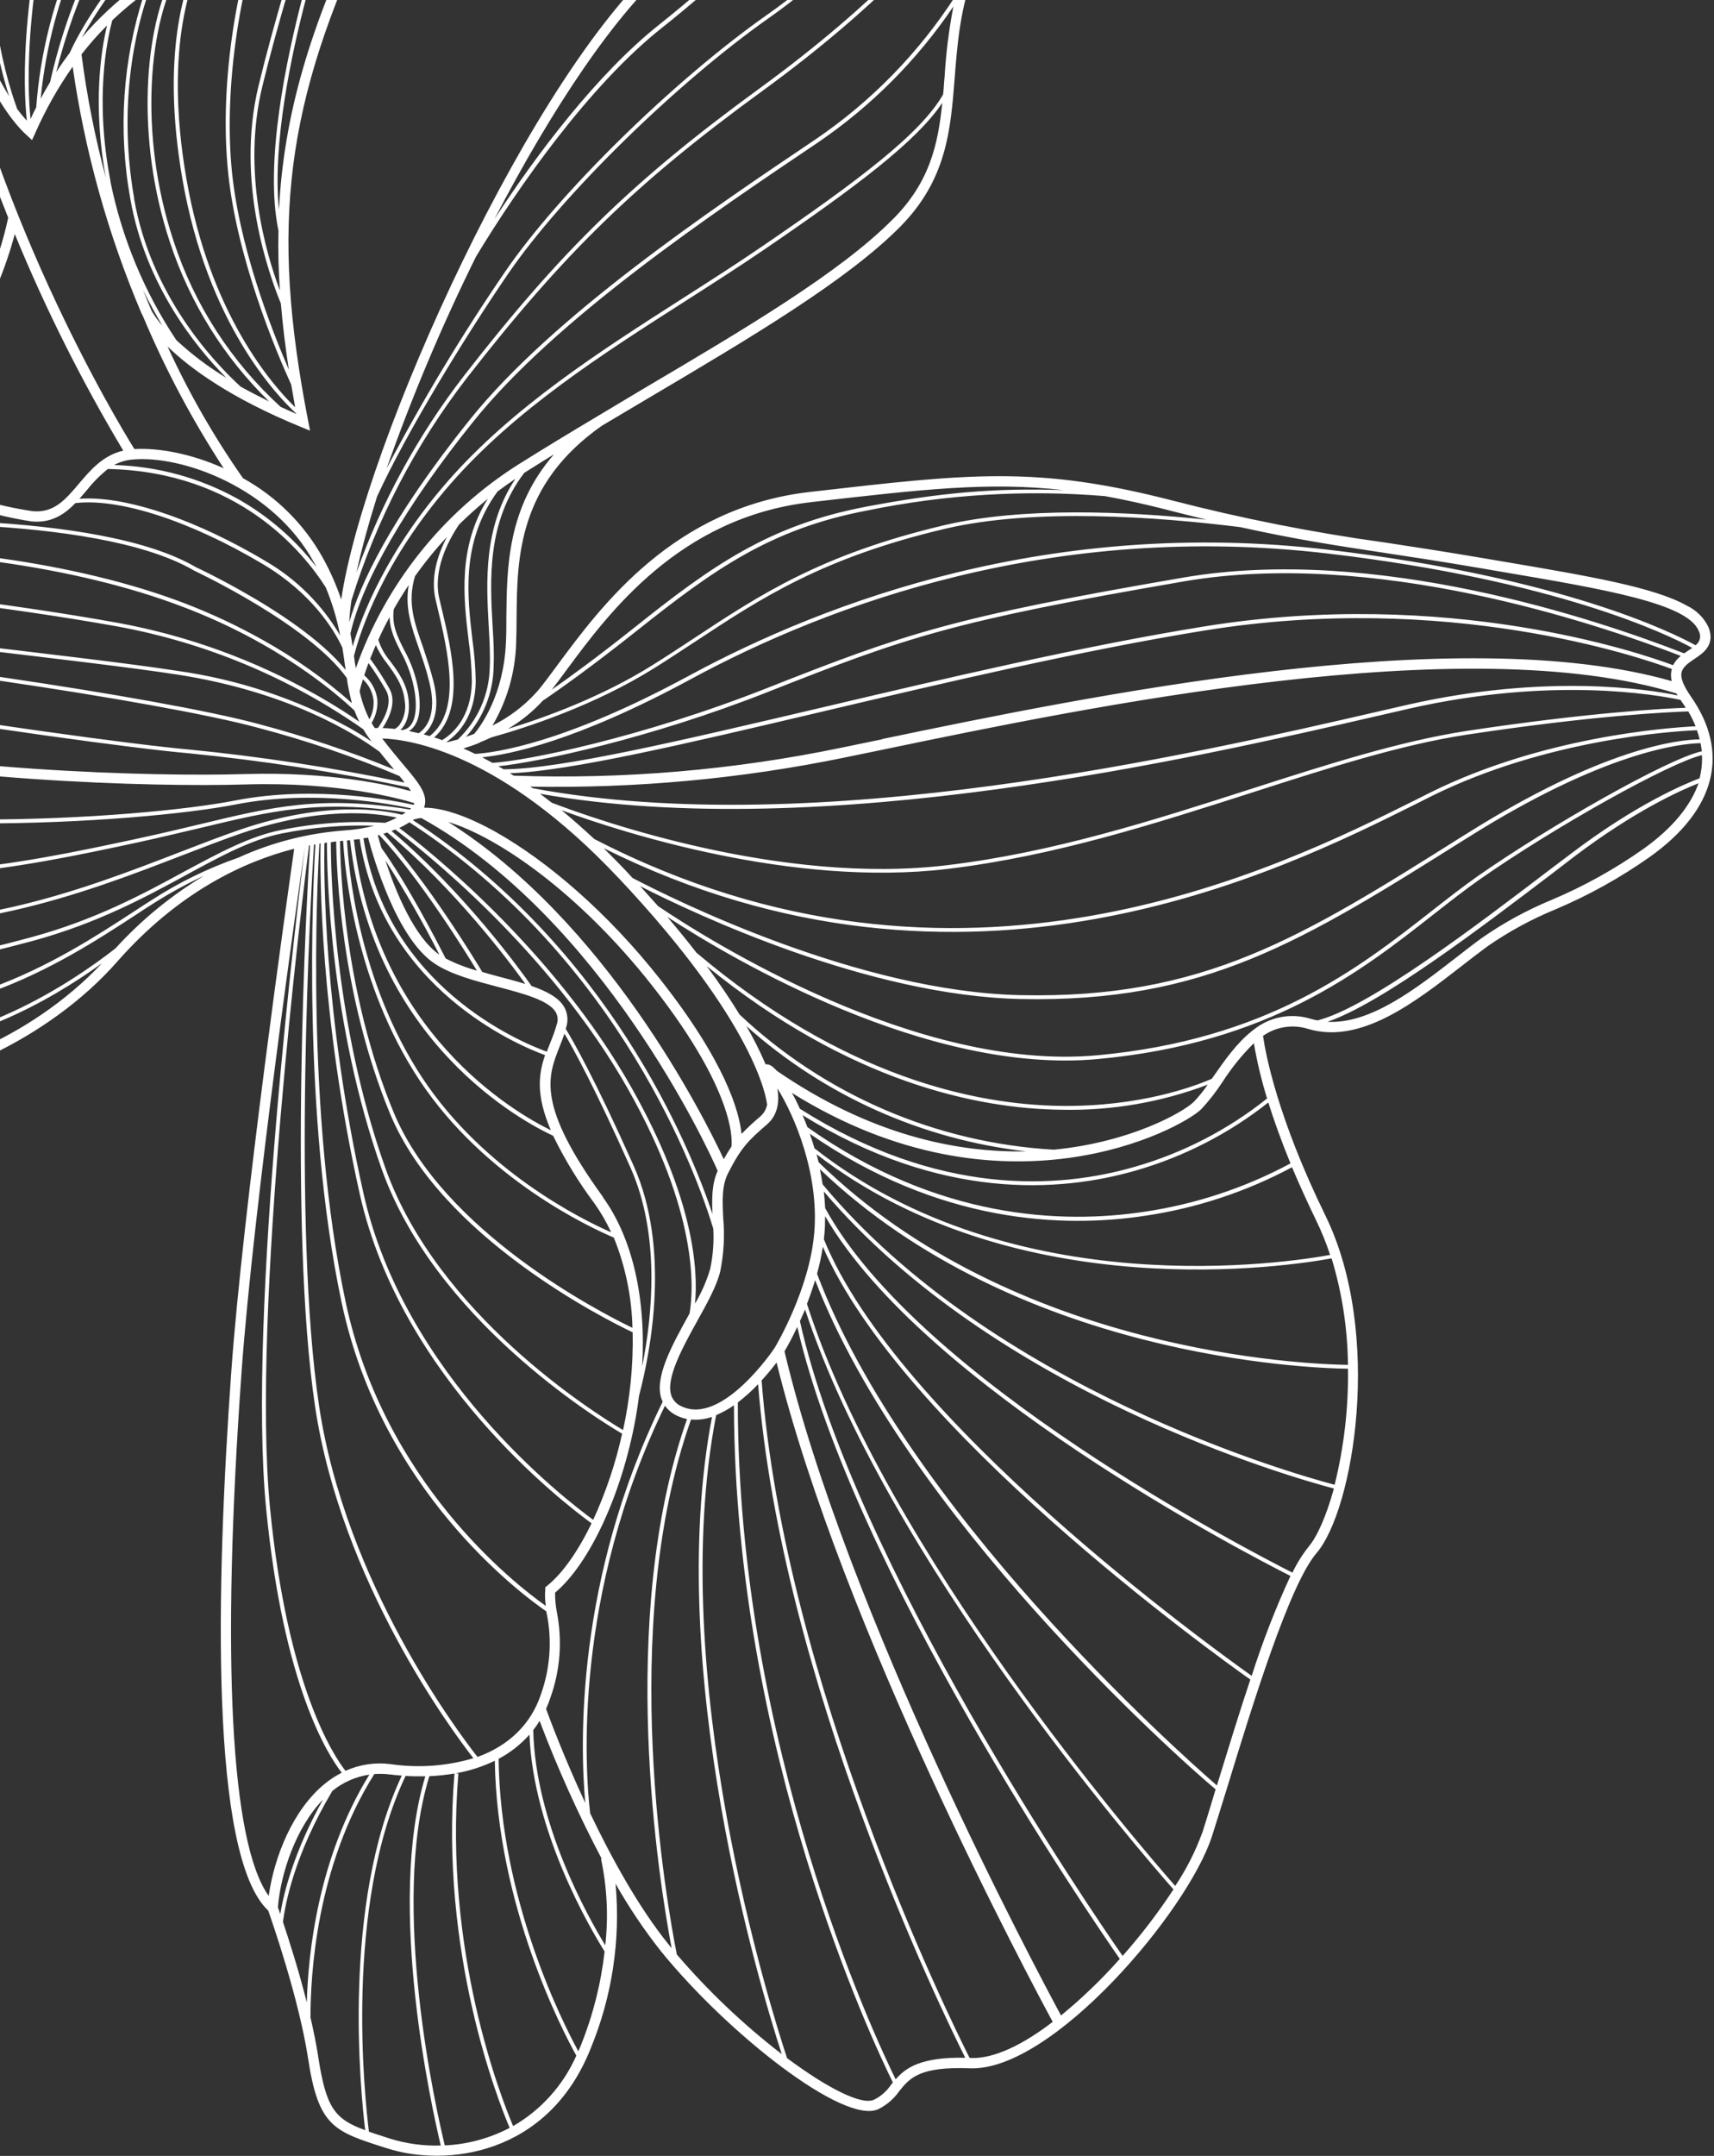 <svg width="315" height="396" viewBox="0 0 315 396" fill="none" xmlns="http://www.w3.org/2000/svg">
<rect x="0" y="0" width="315" height="396" fill="#333333" stroke="none"/>
<path d="M-35.816 -0.979C-32.244 12.249 -28.824 22.784 -26.074 31.287C-19.81 50.656 -16.361 61.314 -18.96 76.157L-19.451 78.992L-17.391 77.007C-7.704 67.722 -0.749 55.958 2.715 42.994C8.362 56.73 15.026 70.026 22.65 82.771C18.871 83.659 16.566 86.409 14.478 88.874C12.021 91.775 9.895 94.279 5.974 93.891C2.734 93.411 -0.468 92.697 -3.606 91.756C-11.722 89.583 -21.785 86.89 -29.428 89.885C-38.225 93.334 -51.065 92.824 -70.491 92.049C-74.144 91.911 -78.024 91.766 -82.131 91.615C-98.854 91.057 -107.311 97.359 -109.644 103.453C-110.39 105.252 -110.583 107.232 -110.202 109.141C-109.82 111.05 -108.879 112.803 -107.5 114.177C-117.732 127.499 -120.727 139.092 -116.456 148.616C-112.346 157.771 -101.831 162.788 -95.255 163.733C-97.569 173.663 -88.008 177.395 -78.749 181.005C-74.024 182.894 -69.055 184.784 -65.228 187.552L-63.234 188.932C-54.4 195.366 -44.338 202.66 -36.231 201.299C-33.445 200.813 -30.941 199.304 -29.211 197.067C-27.516 198.409 -25.421 199.147 -23.259 199.164C-11.921 199.958 8.79 191.124 21.498 176.687C32.836 163.79 44.901 158.234 54.066 155.901C52.696 165.491 44.618 222.492 42.511 251.867C39.676 291.549 38.552 340.869 49.294 350.941C49.956 352.831 54.907 367.003 56.617 378.077C58.507 390.586 61.341 391.493 70.789 394.498L71.148 394.611C81.863 398.05 100.665 396.009 108.526 376.338C112.494 366.751 114.073 356.342 113.127 346.009C115.594 350.363 118.392 354.52 121.498 358.443C133.781 373.56 155.068 390.284 161.379 387.43C162.943 386.673 164.283 385.524 165.272 384.095C167.162 381.752 168.919 379.541 178.254 379.91C193.371 380.514 218.296 351.064 222.736 337.288C223.539 334.785 224.475 331.742 225.571 328.209C230.106 313.422 236.956 291.077 241.954 285.276C248.747 277.377 254.237 245.017 243.57 223.248C234.821 205.362 232.619 193.75 232.118 190.273C233.315 189.432 234.69 188.879 236.136 188.66C237.582 188.44 239.06 188.559 240.452 189.007C250.108 191.842 260 184.141 268.721 177.367C270.337 176.11 271.867 174.929 273.332 173.852C277.259 171.124 281.473 168.833 285.898 167.021C292.012 164.433 297.831 161.195 303.255 157.365C315.358 148.72 318.003 138.232 310.7 127.858C309.405 125.968 308.81 124.551 309.037 123.531C309.264 122.51 310.265 121.792 311.361 121.065C313.015 119.969 315.282 118.466 313.988 115.207C313.158 113.468 311.752 112.07 310.01 111.248C304.001 107.856 292.058 105.825 275.996 103.104L271.867 102.404C265.254 101.28 259.641 100.43 254.7 99.674C241.407 97.848 228.233 95.245 215.244 91.879C190.556 85.558 178.452 86.957 149.21 90.32L148.785 90.367C123.813 93.249 110.481 111.314 102.488 122.104C100.948 124.183 99.654 125.978 98.52 127.234C96.242 129.727 93.522 131.777 90.498 133.281C93.198 128.689 94.696 123.489 94.854 118.164C94.92 116.652 94.93 115.084 94.939 113.44C95.034 102.546 95.156 88.997 110.652 78.179L119.155 73.134C137.9 62.051 155.606 51.573 165.452 41.633C173.955 33.035 174.701 23.956 175.448 14.356C175.949 7.96 176.459 1.346 179.227 -5.825C181.268 -11.088 180.002 -15.699 175.675 -18.798C175.23 -19.121 174.766 -19.418 174.286 -19.686C163.326 -25.856 139.799 -22.521 122.594 -8.15C98.029 12.334 66.849 81.741 62.711 110.114C61.811 107.454 60.672 104.88 59.31 102.423C55.885 96.286 50.808 91.232 44.655 87.835C39.31 80.21 34.671 72.115 30.795 63.648C34.952 67.682 42.407 73.153 55.36 78.444L56.985 79.105L56.645 77.385C49.597 41.227 52.441 18.863 68.342 -14.641C84.244 -48.144 81.211 -77.415 56.938 -126.962C52.941 -137.619 49.502 -144.573 49.38 -144.781L48.746 -146L47.896 -145.055C19.835 -126.263 -4.221 -101.262 -19.848 -74.675C-35.712 -47.672 -41.381 -21.491 -35.816 -0.979ZM-14.491 71.31C-12.601 66.643 -11.155 58.47 -13.81 45.148C-15.88 34.755 -19.045 25.637 -22.106 16.803C-26.122 5.267 -29.91 -5.627 -31.035 -18.515C-32.99 -40.784 -17.807 -70.575 -1.943 -90.217C9.735 -104.664 25.126 -122.625 36.171 -131.629C30.143 -124.552 22.49 -115.331 14.988 -105.637C-17.798 -73.9 -24.119 -37.515 -25.073 -30.363C-26.178 -22.058 -26.339 -10.124 -17.788 8.649C-10.872 23.842 -7.452 36.559 -7.329 47.548C-7.253 54.218 -10.607 64.337 -12.053 68.41C-12.828 69.383 -13.612 70.347 -14.491 71.31ZM51.439 53.358C48.86 46.508 44.447 31.42 48.208 15.887C51.014 4.331 54.982 -8.537 58.195 -18.93C60.746 -27.188 62.787 -33.83 63.524 -37.402C64.213 -38.97 64.884 -40.623 65.527 -42.381C70.922 -57.13 70.251 -74.798 67.123 -91.276C69.958 -82.139 73.529 -67.542 72.169 -54.569C70.77 -41.294 66.027 -29.125 61.851 -18.392C59.419 -12.5 57.316 -6.479 55.549 -0.355C52.715 10.52 48.539 29.88 51.175 42.351C51.08 45.942 51.184 49.608 51.439 53.377V53.358ZM37.796 -8.717C41.65 -11.109 45.314 -13.794 48.756 -16.748C44.457 -7.082 40.252 12.703 41.812 30.494C43.21 46.877 50.816 64.725 53.518 70.649C53.745 72.009 53.99 73.398 54.245 74.806C50.145 70.838 38.59 57.799 34.262 32.865C29.935 7.931 35.604 -4.909 37.796 -8.698V-8.717ZM42.52 30.399C40.952 11.994 45.742 -9.284 50.154 -18.033C55.03 -22.656 59.034 -28.119 61.974 -34.161C60.972 -30.438 59.366 -25.232 57.496 -19.138C54.302 -8.745 50.324 4.142 47.518 15.745C43.257 33.338 49.408 50.363 51.619 55.758C51.946 59.664 52.434 63.714 53.083 67.909C49.852 60.435 43.748 44.855 42.52 30.418V30.399ZM63.722 -43.052C56.305 -22.709 45.742 -15.992 34.574 -8.887C27.96 -4.682 21.233 -0.383 15.054 6.892C17.369 2.678 21.668 -3.926 29.718 -12.95C44.249 -29.323 59.848 -48.891 61.029 -74.732C61.813 -92.06 58.091 -113.243 55.672 -124.864C63.533 -103.558 73.104 -68.685 63.722 -43.033V-43.052ZM-10.693 66.624C-9.058 61.777 -6.554 53.396 -6.62 47.538C-6.743 36.456 -10.192 23.634 -17.146 8.375C-25.649 -10.238 -25.46 -22.039 -24.374 -30.249C-23.429 -37.071 -17.637 -70.631 11.634 -101.225C0.56 -86.561 -9.634 -71.387 -12.941 -61.268C-13.937 -58.114 -14.624 -54.87 -14.992 -51.584C-19.338 -41.615 -19.13 -31.742 -18.903 -21.283V-19.677C-18.742 -12.118 -15.256 -2.604 -11.222 8.422C-9.049 14.366 -6.8 20.507 -4.74 27.158C-0.819 39.876 -2.435 50.052 -3.937 55.39C-5.844 59.331 -8.105 63.091 -10.693 66.624ZM-11.146 -60.682C-5.779 -77.094 18.871 -108.084 34.962 -127.217C30.407 -119.658 22.915 -107.375 17.511 -99.675C15.574 -96.916 13.571 -94.252 11.634 -91.682C5.077 -82.971 -1.707 -73.957 -8.132 -58.358C-11.187 -50.791 -12.947 -42.765 -13.338 -34.614C-14.037 -44.289 -13.499 -53.473 -11.146 -60.682ZM-12.667 -28.378C-12.992 -38.548 -11.21 -48.674 -7.433 -58.122C-1.046 -73.636 5.71 -82.602 12.248 -91.285C14.185 -93.865 16.197 -96.529 18.134 -99.297C24.568 -108.481 33.932 -124.033 37.834 -130.58C39.912 -133.028 41.802 -135.22 43.408 -137.071C40.867 -131.79 36.52 -122.757 33.195 -115.577C31.381 -111.674 28.225 -106.544 24.228 -100.044C17.284 -88.706 7.76 -73.267 -0.564 -54.333C-9.833 -33.301 -7.584 -9.69 -5.524 2.158C-8.982 -7.738 -11.376 -17.975 -12.667 -28.378ZM-4.003 6.032C-6.035 -3.482 -10.296 -30.438 0.088 -54.05C8.393 -72.946 17.898 -88.394 24.833 -99.675C28.839 -106.194 32.004 -111.334 33.837 -115.274C37.73 -123.674 43.011 -134.615 45.175 -139.103L46.394 -140.482C39.929 -120.741 32.077 -101.482 22.896 -82.848C7.401 -51.565 3.196 -38.139 -0.885 -18.108C-4.022 -2.736 -0.129 12.06 1.685 17.691C-0.565 13.99 -2.484 10.098 -4.05 6.06L-4.003 6.032ZM-0.224 -18.004C3.848 -37.968 8.043 -51.357 23.501 -82.574C32.939 -101.687 40.96 -121.469 47.499 -141.758L47.651 -141.928C40.867 -110.04 33.563 -91.351 26.496 -73.277C22.055 -61.939 17.454 -50.166 12.975 -35.181C3.366 -3.057 4.273 16.142 4.935 22.17C4.261 21.435 3.63 20.662 3.045 19.855H3.111C3.055 19.638 -4.164 1.28 -0.243 -17.985L-0.224 -18.004ZM19.674 4.672C18.607 9.103 16.962 19.146 19.457 32.667C17.458 25.217 15.962 17.641 14.978 9.991C16.426 8.129 17.988 6.358 19.655 4.69L19.674 4.672ZM20.298 33.224C17.369 18.107 19.684 7.251 20.647 3.717C22.506 1.964 24.465 0.32 26.515 -1.205C22.545 10.966 21.665 23.935 23.954 36.531C26.704 52.281 35.925 63.685 41.594 69.402C38.296 67.409 35.212 65.082 32.392 62.457C26.501 53.605 22.387 43.693 20.279 33.272L20.298 33.224ZM24.653 36.408C21.224 16.973 25.995 2.139 27.526 -1.923C28.971 -2.972 30.426 -3.964 31.881 -4.918C26.562 5.031 24.842 25.316 31.239 44.524C34.875 55.583 41.12 65.603 49.446 73.738C47.556 72.794 45.808 71.905 44.211 71.008C39.204 66.416 27.733 54.237 24.634 36.456L24.653 36.408ZM60.321 -74.769C59.14 -49.165 43.644 -29.663 29.189 -13.403C18.729 -1.64 14.506 5.966 12.843 9.66C11.993 10.794 11.152 11.975 10.33 13.251C12.068 6.306 14.493 -0.448 17.567 -6.912C20.052 -12.316 23.907 -17.352 27.96 -22.709C34.574 -31.336 42 -41.105 46.98 -55.835C55.228 -80.231 54.16 -95.669 53.13 -110.635C52.403 -121.132 51.836 -130.391 51.543 -135.314C52.29 -133.547 53.102 -131.535 53.962 -129.343C56.154 -119.677 61.228 -94.658 60.321 -74.769ZM52.441 -110.531C53.471 -95.669 54.529 -80.297 46.328 -56.034C41.386 -41.417 33.969 -31.695 27.431 -23.125C23.331 -17.749 19.447 -12.675 16.906 -7.205C13.508 -0.089 10.925 7.388 9.205 15.084C8.62 16.028 8.043 17.068 7.476 18.126C8.392 8.693 10.844 -0.527 14.733 -9.17C16.707 -13.62 18.805 -18.08 21.025 -22.804C27.186 -35.89 34.158 -50.724 40.678 -70.102C47.424 -90.161 48.369 -112.619 49.058 -129.012C49.228 -133.028 49.38 -136.618 49.597 -139.764C49.937 -138.999 50.315 -138.139 50.721 -137.204C50.976 -133.131 51.581 -122.663 52.441 -110.531ZM48.359 -129.04C47.669 -112.685 46.724 -90.302 40.016 -70.329C33.506 -50.988 26.543 -36.173 20.392 -23.087C18.172 -18.363 16.074 -13.894 14.09 -9.435C9.919 -0.231 7.402 9.636 6.654 19.713C6.305 20.403 5.955 21.121 5.615 21.858C4.963 15.65 4.198 -3.369 13.656 -34.973C18.125 -49.921 22.716 -61.655 27.157 -73.003C34.272 -91.21 41.632 -110.021 48.444 -142.268C48.605 -141.928 48.794 -141.54 48.992 -141.096C48.746 -137.657 48.557 -133.623 48.359 -129.04ZM-2.416 52.13C-0.868 43.732 -1.423 35.082 -4.032 26.951C-6.053 20.28 -8.34 14.139 -10.523 8.177C-14.538 -2.793 -18.006 -12.26 -18.157 -19.695V-21.292C-18.365 -30.863 -18.553 -39.981 -15.199 -49.061C-15.661 -42.764 -15.528 -36.437 -14.803 -30.164C-13.99 -5.107 -6.583 19.808 1.505 39.989C0.622 44.161 -0.692 48.23 -2.416 52.13ZM19.873 86.144C43.616 86.654 55.615 101.214 59.858 107.875C61.041 110.728 61.931 113.694 62.513 116.728C59.187 111.047 54.444 106.326 48.746 103.028C47.943 102.546 47.14 102.083 46.337 101.63C34.102 94.751 22.367 91.057 14.6 91.615C15.044 91.114 15.489 90.594 15.923 90.084C17.079 88.608 18.405 87.273 19.873 86.106V86.144ZM84.196 135.814C83.252 136.078 82.581 136.239 82.222 136.314L82.08 136.267C84.064 134.925 87.362 131.704 87.428 125.071C87.385 122.573 87.186 120.08 86.832 117.607C85.888 109.5 84.669 99.532 91.443 90.273C92.492 89.489 93.588 88.714 94.722 87.949C88.826 96.811 89.355 106.845 89.818 115.056C89.969 117.767 90.111 120.328 90.007 122.614C89.953 125.083 89.412 127.516 88.415 129.775C87.418 132.033 85.984 134.073 84.196 135.776V135.814ZM97.424 144.487C116.811 144.843 136.178 143.056 155.172 139.158L162.589 137.628C199.938 129.871 269.354 115.452 308.092 127.376C308.149 127.49 308.224 127.612 308.3 127.735C302.792 126.573 284.008 123.739 258.876 129.408C257.024 129.823 255.008 130.286 252.829 130.796C219.373 138.506 149.947 154.493 97.934 144.789L97.424 144.487ZM162.201 135.776C159.556 136.324 157.08 136.843 154.794 137.306C134.945 141.439 114.672 143.174 94.41 142.475L93.711 142.03C104.642 141.662 126.241 136.579 150.958 130.749C173.407 125.458 198.861 119.459 221.395 115.812C266.028 108.593 301.422 120.715 307.261 122.888C307.22 122.996 307.189 123.106 307.166 123.219C307.057 123.847 307.079 124.49 307.232 125.109C267.71 113.818 199.229 128.047 162.173 135.738L162.201 135.776ZM91.576 140.746C98.879 139.999 119.287 135.719 141.217 127.064C166.651 117.021 175.051 114.092 217.606 106.788C252.394 100.808 292.842 114.29 308.895 120.479C308.307 120.943 307.824 121.526 307.478 122.189C301.573 119.959 266.057 107.828 221.253 115.075C198.7 118.722 173.227 124.731 150.788 130.022C125.192 136.021 102.98 141.284 92.549 141.303C92.209 141.105 91.897 140.916 91.576 140.746ZM310.275 119.496L309.566 119.978H309.424C293.457 113.752 252.64 100.042 217.483 106.089C174.862 113.412 166.462 116.341 140.952 126.394C117.823 135.521 96.479 139.801 90.498 140.122C89.856 139.772 89.223 139.423 88.609 139.102C93.399 138.629 105.691 136.267 126.903 124.778C152.413 110.965 193.532 95.734 244.061 101.677C286.03 106.618 306.439 116.52 311.002 119.014C310.785 119.156 310.539 119.317 310.275 119.496ZM113.751 161.343C138.817 187.977 140.848 201.658 140.98 202.915C140.812 203.751 140.374 204.508 139.733 205.069C138.527 206.077 137.375 207.15 136.285 208.282C135.85 204.106 133.29 195.054 121.375 179.937C111.625 167.531 100.466 158.111 91.264 152.905C85.973 149.92 81.324 148.332 77.932 148.361C78.026 148.114 78.09 147.857 78.121 147.595C78.386 145.479 76.647 143.429 74.021 140.32C72.868 138.95 71.583 137.42 70.241 135.643C75.409 135.804 92.067 138.298 113.741 161.343H113.751ZM117.672 162.788C127.932 168.004 159.603 182.904 187.523 183.499C221.47 184.226 239.488 172.87 269.43 154.049L269.817 153.812C295.025 137.949 309.065 136.569 312.523 136.503C312.629 136.996 312.708 137.495 312.759 137.996C306.467 139.385 284.849 151.677 271.574 160.936C268.882 162.826 266.123 164.98 263.203 167.267C249.73 177.821 232.969 190.963 201.657 193.835C168.522 196.887 130.106 172.624 120.941 166.435C119.883 165.254 118.805 164.045 117.662 162.788H117.672ZM269.43 153.208L269.042 153.444C239.252 172.199 221.262 183.518 187.523 182.79C157.912 182.157 124.011 165.32 116.245 161.267L115.121 160.048C113.703 158.546 112.286 157.138 110.944 155.797C177.526 188.932 235.397 160.077 260.388 147.595L263.222 146.169C284.112 135.861 307.176 134.311 311.862 134.132C312.059 134.683 312.226 135.244 312.363 135.814C308.574 135.842 294.685 137.316 269.43 153.208ZM262.939 145.536L260.104 146.962C234.877 159.519 176.298 188.771 109.215 154.105C107.156 152.216 105.162 150.421 103.216 148.833C114.289 152.887 145.61 163.006 174.078 159.614C193.749 157.261 212.202 151.318 230.153 145.564C244.165 141.057 257.411 136.796 269.534 134.954C292.776 131.42 306.779 130.787 310.275 130.674C310.788 131.55 311.236 132.462 311.616 133.404C306.306 133.669 283.555 135.341 262.939 145.536ZM147.49 204.833C172.831 220.517 194.732 219.062 208.791 214.99C217.623 212.443 225.876 208.204 233.092 202.509C234.093 205.693 235.416 209.434 237.173 213.696C228.803 218.185 219.718 221.19 210.321 222.577C195.204 224.863 172.32 223.975 148.388 207.035C148.095 206.279 147.802 205.542 147.49 204.833ZM149.645 226.422C148.785 236.759 142.653 247.105 142.369 247.568C142.086 248.031 132.742 261.74 125.362 258.367C124.901 258.19 124.484 257.916 124.14 257.562C123.796 257.207 123.532 256.783 123.369 256.317C122.32 253.189 125.419 247.568 128.159 242.607C130.049 239.234 131.768 236.05 132.364 233.537C133.022 230.309 133.206 227.002 132.912 223.72C132.761 220.555 132.628 217.824 133.809 215.491C136.219 210.767 137.532 209.491 140.971 206.524C143.069 204.71 143.239 202.103 142.861 199.911C145.913 204.739 150.561 215.491 149.645 226.422ZM150.674 214.754C186.88 249.325 240.225 251.309 247.736 251.413C247.831 258.594 247.006 265.757 245.28 272.728C237.495 270.669 182.421 255.022 151.185 217.541C151.043 216.596 150.873 215.661 150.674 214.754ZM146.527 243.732C156.872 288.554 200.618 352.387 205.796 359.813C202.477 363.558 198.866 367.033 194.996 370.206C190.348 361.608 155.644 296.51 144.174 248.22C144.571 247.558 145.478 245.952 146.527 243.732ZM147.018 242.664C147.311 241.993 147.623 241.285 147.963 240.538C163.004 286.334 209.433 339.991 215.66 347.048C212.842 351.34 209.719 355.423 206.315 359.265C200.656 351.158 156.882 287.118 147.008 242.655L147.018 242.664ZM130.852 260.257C121.999 306.799 139.856 365.586 143.673 377.302C136.633 371.881 130.171 365.748 124.389 359.001C122.66 350.308 113.401 299.042 126.997 260.739C128.302 260.851 129.615 260.687 130.852 260.257ZM100.353 313.885C100.668 313.199 100.942 312.496 101.175 311.778C102.958 306.768 103.363 301.371 102.347 296.151C102.113 294.962 102.002 293.753 102.016 292.541C108.365 287.213 114.299 274.42 116.821 260.483C117.067 259.095 117.275 257.734 117.445 256.373C119.627 248.059 123.237 229.304 116.453 214.13C109.329 198.172 105.313 191.171 103.972 188.979C103.972 188.866 104.047 188.743 104.076 188.629C104.263 188.028 104.326 187.394 104.261 186.767C104.196 186.14 104.005 185.533 103.698 184.982C102.687 183.234 100.457 182.063 97.689 181.109C95.572 178.095 85.33 163.932 71.951 152.641L72.641 152.367C77.044 155.674 100.882 174.277 115.48 200.156C128.14 222.615 127.545 236.409 126.732 241.247L126.487 241.691C123.416 247.256 120.251 253.029 121.555 256.921C121.621 257.111 121.696 257.297 121.782 257.479C105.72 290.179 106.608 320.546 107.562 331.175C103.594 322.644 100.958 315.538 100.353 313.885ZM87.758 322.719C84.168 318.156 63.533 290.765 58.648 258.282C53.641 225.005 57.184 163.251 57.703 155.135H57.959C57.533 162.316 55.436 204.654 62.796 239.31C70.109 273.73 95.572 292.655 100.429 295.999C100.429 296.17 100.429 296.33 100.504 296.5C101.475 301.426 101.093 306.523 99.399 311.249C97.575 316.71 93.503 320.641 87.758 322.719ZM71.8 324.042C68.972 323.672 66.096 324.097 63.495 325.27C61.265 322.436 52.809 309.624 49.625 276.971C46.12 240.935 55.842 162.788 56.796 155.277H56.967C56.428 164.083 52.96 225.279 57.911 258.395C62.749 290.52 82.93 317.74 87.002 322.955C82.073 324.411 76.887 324.782 71.8 324.042ZM51.071 350.327C51.59 344.101 54.378 335.692 59.357 330.552C54.028 340.104 52.157 347.663 51.505 351.565C51.307 350.988 51.156 350.554 51.071 350.327ZM21.224 174.202C12.72 180.816 -5.572 192.872 -24.837 191.766C-51.471 190.226 -72.579 181.373 -93.157 163.185L-92.808 162.032L-94.007 161.957L-94.603 161.9C-105.941 150.997 -113.603 136.39 -115.389 132.696C-115.115 131.704 -114.756 130.683 -114.359 129.653C-98.883 158.537 -73.656 177.131 -39.359 184.869C-10.711 191.341 11.52 176.791 24.805 168.145C26.052 167.323 27.204 166.568 28.272 165.897C31.234 164.021 34.315 162.339 37.494 160.861C31.446 164.487 25.965 168.982 21.224 174.202ZM-45.283 136.088C-12.412 143.533 28.206 144.591 45.09 144.09C62.163 143.58 73.406 146.67 76.147 147.52C76.118 147.631 76.077 147.739 76.024 147.841C72.944 147.151 58.072 144.137 43.21 147.038C25.664 150.477 -31.271 154.294 -61.43 142.89C-89.264 132.374 -104.892 119.27 -107.339 117.125C-106.885 116.501 -106.394 115.868 -105.922 115.235C-101.235 117.352 -73.079 129.786 -45.283 136.088ZM133.016 212.921C129.123 204.635 111.285 169.213 82.373 150.978C91.434 153.709 106.4 163.932 119.882 181.08C136.086 201.706 134.423 210.549 134.414 210.625C133.96 211.305 133.497 212.052 133.016 212.921ZM131.891 215.066C130.805 217.494 130.814 220.168 130.946 222.983C126.657 210.228 111.842 174.136 75.863 150.628L75.948 150.572C76.426 150.4 76.925 150.296 77.431 150.26C110.444 168.542 130.002 210.663 131.891 215.066ZM73.879 149.655C70.751 148.862 60.094 146.934 44.155 152.386C40.763 153.548 37.087 154.965 33.195 156.467C14.534 163.676 -8.69 172.643 -35.938 168.145C-70.831 162.42 -97.295 140.746 -110.627 122.066C-110.372 121.641 -110.107 121.216 -109.833 120.8C-105.26 125.42 -80.383 149.74 -53.219 156.997C-22.938 165.084 3.858 159.34 25.39 154.72C29.708 153.775 33.563 152.83 36.965 152.046C50.003 148.918 58.771 146.811 74.54 149.211C74.37 149.372 74.153 149.504 73.879 149.655ZM75.249 151.044C113.921 176.148 128.159 215.973 131.088 225.685C131.23 228.185 131.033 230.693 130.502 233.14C129.833 235.351 128.9 237.473 127.725 239.461C128.329 233.329 127.564 220.187 116.094 199.844C101.751 174.381 78.537 155.948 73.378 152.083C74.022 151.775 74.647 151.427 75.249 151.044ZM-107.745 117.711C-105.09 120.025 -89.368 133.092 -61.685 143.58C-31.384 155.022 25.74 151.205 43.37 147.756C57.543 144.969 71.914 147.69 75.561 148.484L75.325 148.691C58.998 146.046 50.107 148.181 36.804 151.384C33.403 152.197 29.548 153.123 25.239 154.049C3.782 158.65 -22.947 164.376 -53.04 156.326C-80.279 149.032 -105.26 124.457 -109.436 120.186C-108.907 119.364 -108.34 118.542 -107.745 117.711ZM-111.014 122.737C-97.541 141.435 -71.001 163.11 -36.052 168.864C-8.614 173.38 15.678 163.988 33.45 157.129C37.333 155.636 41.008 154.219 44.381 153.057C59.083 148.03 69.202 149.334 72.934 150.194C72.228 150.555 71.499 150.871 70.751 151.139C64.356 150.728 57.934 151.173 51.657 152.461C45.988 153.576 40.413 156.581 33.998 160.02C26.297 164.206 17.567 168.949 5.653 172.18C-15.813 178 -33.652 180.806 -67.713 163.78C-97.654 148.795 -109.673 128.463 -111.874 124.277C-111.628 123.739 -111.326 123.247 -111.014 122.737ZM81.9 176.054C80.247 172.803 74.833 162.335 70.1 155.74C69.807 154.795 69.589 153.992 69.438 153.435L69.693 153.368C77.148 161.333 85.434 174.636 87.645 178.283C85.66 177.737 83.735 176.989 81.9 176.054ZM80.748 175.355C76.147 172.189 72.688 163.714 70.818 158.026C74.421 163.629 77.736 169.413 80.748 175.355ZM88.656 178.567C87.305 176.318 78.452 161.796 70.449 153.151L71.177 152.915C83.705 163.421 93.55 176.545 96.555 180.74C95.081 180.277 93.493 179.861 91.878 179.436C90.81 179.153 89.724 178.869 88.656 178.539V178.567ZM67.643 153.869C68.654 157.648 72.915 172.435 79.926 177.027C82.968 179.03 87.295 180.164 91.49 181.269C96.101 182.479 100.873 183.735 102.139 185.927C102.323 186.258 102.436 186.625 102.47 187.002C102.504 187.38 102.459 187.76 102.337 188.119C102.001 189.282 101.597 190.424 101.128 191.539C100.91 192.078 100.703 192.626 100.495 193.174C95.459 191.36 71.044 181.08 66.793 153.973L67.643 153.869ZM110.841 219.894C98.558 202.972 100.655 197.756 102.847 192.239C103.15 191.473 103.452 190.699 103.735 189.876C105.313 192.531 109.234 199.589 115.858 214.442C121.366 226.781 119.911 241.559 118.021 250.988C118.739 238.441 116.254 227.424 110.793 219.894H110.841ZM66.094 154.124C70.402 181.524 95.119 191.983 100.173 193.807C98.983 197.265 98.444 201.12 101.232 207.601C94.429 204.276 69.108 189.593 65.035 154.228L66.094 154.124ZM64.327 154.332C68.588 191.483 96.12 206.052 101.657 208.622C103.782 212.976 106.313 217.12 109.215 220.999C110.419 222.681 111.457 224.475 112.314 226.356C106.919 223.985 89.006 215.141 77.668 198.068C65.753 180.088 64.015 158.962 63.769 154.379L64.327 154.332ZM63.061 154.436C63.316 159.16 65.111 180.372 77.12 198.456C89.128 216.54 108.488 225.496 112.806 227.32C114.938 232.596 116.1 238.213 116.235 243.902C110.34 241.067 81.456 226.252 72.358 204.342C63.259 182.431 62.541 159.283 62.494 154.483L63.061 154.436ZM61.785 154.549C61.842 159.529 62.626 182.743 71.706 204.625C81.088 227.225 111.181 242.305 116.273 244.724C116.393 250.756 115.8 256.782 114.506 262.675C108.998 259.387 80.37 241.379 70.818 214.536C61.265 187.694 60.803 160.001 60.803 154.71L61.785 154.549ZM60.084 154.748C60.084 160.285 60.614 187.93 70.137 214.716C79.888 242.116 109.3 260.389 114.336 263.346C113.131 268.793 111.348 274.095 109.017 279.163C103.698 275.289 74.257 252.575 66.793 219.166C59.414 186.097 59.517 159.916 59.621 154.861L60.084 154.748ZM58.913 154.918C58.809 160.285 58.762 186.333 66.103 219.261C73.662 253.161 103.594 276.092 108.715 279.805C106.23 284.954 103.367 289.036 100.514 291.313L100.211 291.559V291.946C100.12 292.958 100.155 293.976 100.315 294.979C94.448 290.831 70.544 272.18 63.514 239.111C56.116 204.257 58.308 161.588 58.705 154.956L58.913 154.918ZM142.058 195.99C141.93 195.887 141.794 195.795 141.651 195.716C141.367 195.546 141.036 195.47 140.707 195.498C139.671 193.089 138.491 190.745 137.173 188.478C151.522 201.271 169.48 209.308 188.581 211.485C175.703 211.749 159.811 208.395 142.795 196.708C142.56 196.453 142.308 196.216 142.039 195.999L142.058 195.99ZM193.617 211.173C172.072 209.925 151.651 201.143 135.926 186.362C134.31 183.716 132.316 180.749 129.879 177.452C156.126 198.805 179.643 203.662 195.072 203.841C204.245 204.045 213.371 202.48 221.952 199.23C221.195 200.343 220.348 201.392 219.42 202.367C217.511 204.257 207.846 209.812 193.598 211.182L193.617 211.173ZM-106.404 101.488C-101.679 101.601 -80.893 102.197 -61.666 104.493C-56.073 105.163 -49.714 105.853 -42.987 106.581C-23.58 108.688 0.589 111.305 21.668 115.084C37.883 118.07 53.266 124.508 66.774 133.962C67.029 134.406 67.303 134.84 67.605 135.275C67.908 135.71 68.087 135.927 68.323 136.22C67.171 135.454 65.782 134.585 64.128 133.65C54.355 128.325 43.705 124.798 32.684 123.238C24.332 121.934 9.064 120.148 -8.538 118.07C-47.144 113.534 -95.056 107.903 -107.5 103.264C-107.185 102.642 -106.818 102.048 -106.404 101.488ZM-98.287 95.753C-91.23 96.15 -59.398 97.784 -40.162 96.698C-27 95.951 17.095 94.336 35.292 104.587L35.698 104.823C35.916 104.927 56.721 114.697 63.731 124.532C63.95 126.091 64.265 127.634 64.676 129.152C59.67 124.721 54.199 120.843 48.359 117.588C43.688 114.965 38.832 112.688 33.828 110.776C14.44 103.387 -12.601 99.608 -40.341 100.383C-61.307 100.997 -95.311 98.984 -103.38 98.493C-101.814 97.354 -100.101 96.433 -98.287 95.753ZM-104.212 99.173C-97.891 99.57 -62.091 101.771 -40.322 101.129C-12.667 100.326 14.27 104.077 33.573 111.456C51.08 118.07 61.842 127.405 65.139 130.513C65.394 131.212 65.688 131.897 66.018 132.563C64.232 131.326 61.549 129.568 58.062 127.603C46.787 121.237 34.533 116.786 21.8 114.432C0.683 110.615 -23.485 107.988 -42.902 105.872C-49.629 105.144 -55.978 104.455 -61.572 103.784C-80.137 101.573 -100.215 100.949 -105.837 100.789C-105.335 100.211 -104.792 99.671 -104.212 99.173ZM76.95 127.083C76.508 124.367 75.597 121.749 74.257 119.345C73.01 116.87 71.989 114.819 72.367 111.9C73.189 110.464 74.096 108.98 75.117 107.459C74.38 111.607 75.58 115.018 77.006 119.156C77.668 121.046 78.357 123.03 78.896 125.288C80.417 131.297 78.272 133.792 76.95 134.68C76.326 134.529 75.731 134.396 75.173 134.283C75.362 134.168 75.536 134.032 75.693 133.877C77.006 132.648 77.403 130.352 76.95 127.083ZM73.397 133.187C73.167 133.464 72.893 133.7 72.585 133.886C71.696 133.792 70.941 133.744 70.307 133.725C71.318 132.223 73.01 129.077 71.583 126.516C70.512 124.606 69.326 122.764 68.03 120.999C68.342 120.214 68.682 119.383 69.07 118.495C69.61 119.694 70.299 120.821 71.12 121.849C72.518 123.739 74.096 125.874 74.38 128.708C74.656 130.272 74.303 131.882 73.397 133.187ZM67.728 121.792C68.9 123.42 69.982 125.111 70.969 126.857C72.32 129.304 70.279 132.526 69.448 133.725H68.871C68.673 133.423 68.465 133.13 68.295 132.781C69.094 131.489 69.461 129.977 69.344 128.463C69.118 126.743 68.263 125.168 66.944 124.041C67.161 123.37 67.416 122.624 67.728 121.783V121.792ZM86.124 117.663C86.477 120.108 86.676 122.573 86.719 125.042C86.644 132.006 82.94 134.935 81.258 135.946C80.767 135.766 80.313 135.596 79.793 135.454C85.623 130.324 83.006 119.392 81.069 111.352L80.757 110.029C79.519 104.842 82.25 99.475 84.376 96.339C85.992 94.751 87.749 93.183 89.648 91.615C84.083 100.562 85.198 109.944 86.124 117.654V117.663ZM82.137 98.644C80.455 101.838 79.075 106.014 80.067 110.19L80.379 111.522C82.269 119.562 84.943 130.504 78.972 135.209L77.876 134.897C79.331 133.622 81.097 130.825 79.652 125.118C79.075 122.832 78.386 120.847 77.762 118.929C76.147 114.366 74.814 110.643 76.269 105.844C78.062 103.312 80.022 100.904 82.137 98.635V98.644ZM73.633 119.676C74.94 122.023 75.823 124.581 76.241 127.234C76.77 131.014 76.005 132.686 75.296 133.423C74.923 133.799 74.433 134.039 73.907 134.103L73.595 134.056C73.721 133.949 73.838 133.832 73.945 133.707C74.89 132.544 75.315 130.872 75.098 128.642C74.805 125.619 73.161 123.398 71.706 121.433C70.73 120.289 69.991 118.963 69.533 117.531C70.109 116.18 70.808 114.801 71.602 113.346C71.649 115.708 72.594 117.588 73.633 119.666V119.676ZM66.698 124.787C67.772 125.778 68.462 127.117 68.644 128.567C68.745 129.798 68.485 131.032 67.898 132.119C67.075 130.485 66.469 128.751 66.094 126.96C66.169 126.573 66.358 125.864 66.698 124.787ZM-82.188 93.504C-78.087 93.643 -74.213 93.788 -70.566 93.939C-50.895 94.723 -37.904 95.243 -28.729 91.615C-21.662 88.837 -11.921 91.454 -4.088 93.504C-0.86 94.501 2.437 95.259 5.776 95.772C9.423 96.131 11.823 94.506 13.864 92.408C21.942 91.463 34.971 95.677 48.34 103.633C57.25 108.943 61.294 115.509 62.919 118.948C63.089 119.988 63.231 120.999 63.363 121.981C63.42 122.35 63.467 122.699 63.524 123.058C58.988 117.437 50.636 112.051 44.278 108.489C39.818 105.966 36.369 104.351 36.02 104.19C17.964 93.608 -26.896 95.233 -40.2 95.989C-58.151 97.01 -87.025 95.649 -96.521 95.139C-91.868 93.798 -87.023 93.245 -82.188 93.504ZM-107.792 103.897C-95.311 108.621 -47.324 114.215 -8.586 118.759C9.045 120.829 24.276 122.624 32.656 123.918C52.904 127.064 65.13 134.67 69.759 138.091C70.704 139.3 71.649 140.386 72.424 141.341C64.314 138.015 55.994 135.225 47.518 132.988C29.293 128.038 -27.34 119.893 -46.596 118.939C-65.389 117.994 -100.054 110.7 -108.454 107.157C-108.438 106.12 -108.243 105.094 -107.877 104.124L-107.792 103.897ZM-108.444 107.913C-99.487 111.541 -65.88 118.665 -46.634 119.629C-27.388 120.592 29.141 128.718 47.339 133.659C56.23 135.99 64.942 138.958 73.406 142.541C73.756 142.956 74.087 143.363 74.351 143.75C61.212 141.001 47.934 138.967 34.574 137.656C15.838 136.021 -85.825 121.462 -107.613 110.813C-108.073 109.915 -108.355 108.937 -108.444 107.932V107.913ZM-106.933 111.89C-83.114 122.529 16.027 136.758 34.508 138.346C48.124 139.685 61.656 141.776 75.041 144.61C75.221 144.855 75.381 145.101 75.523 145.328C71.356 144.156 60.699 141.728 45.033 142.182C28.234 142.682 -12.176 141.69 -44.867 134.245C-73.939 127.631 -103.446 114.29 -105.676 113.27C-106.146 112.866 -106.567 112.41 -106.933 111.909V111.89ZM-114.737 147.794C-116.656 143.332 -116.99 138.347 -115.682 133.669C-113.376 138.204 -106.233 151.365 -95.84 161.636C-101.15 160.681 -110.797 156.609 -114.709 147.841L-114.737 147.794ZM-23.089 197.256C-24.476 197.213 -25.836 196.868 -27.076 196.245C-27.619 195.955 -28.085 195.54 -28.436 195.035L-29.192 193.873L-29.995 195.007C-30.715 196.154 -31.665 197.139 -32.786 197.898C-33.907 198.658 -35.173 199.176 -36.505 199.419C-43.865 200.648 -53.512 193.599 -62.082 187.392L-64.085 185.937C-68.11 183.027 -73.155 181.061 -78.03 179.162C-87.337 175.534 -95.406 172.378 -93.327 163.894C-72.702 182.072 -51.528 190.887 -24.837 192.428C-7.376 193.429 9.272 183.773 18.729 176.942C5.284 191.228 -13.981 197.945 -23.127 197.303L-23.089 197.256ZM43.805 157.535C38.209 159.481 32.867 162.092 27.894 165.311C26.826 165.982 25.664 166.738 24.417 167.56C11.227 176.139 -10.844 190.576 -39.208 184.208C-73.495 176.441 -98.647 157.752 -114.047 128.746C-113.546 127.527 -112.961 126.29 -112.299 125.033C-109.465 130.107 -97.182 149.797 -68.044 164.376C-33.746 181.515 -15.795 178.69 5.832 172.879C17.832 169.619 26.619 164.857 34.338 160.653C40.697 157.195 46.195 154.209 51.789 153.094C57.384 151.968 63.091 151.489 68.796 151.668C66.994 152.128 65.153 152.419 63.297 152.537C56.555 153.037 49.956 154.729 43.805 157.535ZM44.391 252.018C46.554 221.783 55.058 162.306 56.05 155.456C54.935 164.262 45.421 241.303 48.907 277.065C52.091 309.747 60.33 322.464 62.806 325.62C61.684 326.184 60.629 326.872 59.659 327.67C53.792 332.479 50.391 341.096 49.38 348.239C42.407 338.554 40.621 304.692 44.391 252.027V252.018ZM52.006 353.029C52.431 349.599 54.151 340.605 61.077 328.965C63.032 327.37 65.383 326.335 67.879 325.969C58.431 341.285 56.636 358.812 56.381 367.806C54.878 361.835 53.093 356.289 52.006 353.039V353.029ZM58.488 377.812C58.129 375.478 57.628 373.022 57.061 370.575C57.061 362.922 58.062 342.929 68.786 325.865C69.731 325.795 70.68 325.817 71.621 325.932C72.367 326.026 73.104 326.092 73.841 326.149C62.758 349.713 66.282 384.35 67.114 391.276C61.473 389.235 59.924 387.128 58.488 377.822V377.812ZM71.715 392.835L71.356 392.721C70.024 392.296 68.852 391.918 67.804 391.55C67.057 385.645 63.183 350.062 74.54 326.206C75.778 326.281 76.987 326.3 78.168 326.272C70.969 349.949 79.434 387.515 81.003 394.091C77.862 394.19 74.727 393.769 71.725 392.844L71.715 392.835ZM81.74 394.063C80.257 387.95 71.583 349.921 78.905 326.253C80.454 326.185 81.997 326.021 83.526 325.762C80.786 358.556 91.462 385.673 93.664 390.851C89.975 392.781 85.908 393.881 81.749 394.073L81.74 394.063ZM94.297 390.51C92.057 385.238 81.513 358.32 84.244 325.771L83.743 325.724C86.236 325.296 88.656 324.52 90.933 323.418C91.377 349.977 103.301 372.88 105.918 377.585C103.514 383.017 99.448 387.546 94.306 390.52L94.297 390.51ZM106.277 376.773C103.235 371.189 91.972 348.825 91.632 323.069C93.775 321.939 95.695 320.431 97.301 318.619C98.019 336.514 108.497 354.286 111.115 358.453C110.443 364.357 108.981 370.143 106.768 375.658C106.617 376.007 106.447 376.414 106.286 376.782L106.277 376.773ZM111.228 357.3C107.978 351.98 98.369 334.832 98 317.787C98.421 317.248 98.812 316.687 99.172 316.105C102.457 324.774 106.268 333.233 110.585 341.436H110.453C111.566 346.651 111.831 352.01 111.237 357.309L111.228 357.3ZM108.46 333.074C107.515 325.015 105.294 292.995 122.207 258.206C122.8 259.039 123.61 259.693 124.55 260.096C125.099 260.35 125.676 260.537 126.27 260.654C113.231 297.502 121.234 346.236 123.435 357.848L122.953 357.253C117.388 350.393 112.371 341.247 108.469 333.084L108.46 333.074ZM160.586 385.692C158.318 386.722 152.082 383.566 144.646 378.039C141.699 369.139 122.32 307.885 131.617 259.935C132.769 259.45 133.865 258.841 134.886 258.121C135.019 321.595 160.586 375.422 164.091 382.508L163.789 382.886C162.993 384.091 161.891 385.063 160.595 385.701L160.586 385.692ZM164.592 381.913C160.623 373.844 135.586 320.414 135.595 257.611C136.923 256.59 138.17 255.469 139.327 254.257C143.635 308.859 172.935 369.082 177.394 377.973C169.184 377.821 166.434 379.834 164.601 381.941L164.592 381.913ZM178.32 377.992H178.188C174.361 370.433 144.174 308.944 139.97 253.567C141.103 252.339 142.039 251.167 142.719 250.27C154.766 299.184 189.535 364.121 193.466 371.378C188.052 375.535 182.704 378.199 178.329 378.02L178.32 377.992ZM220.932 336.674C219.677 340.108 218.015 343.378 215.981 346.415C209.254 338.772 162.91 285.002 148.303 239.499C148.832 238.138 149.342 236.664 149.805 235.134C166.491 278.275 216.141 322.606 223.407 328.672C222.5 331.752 221.65 334.435 220.941 336.703L220.932 336.674ZM223.643 327.954C216.482 321.774 166.387 277.084 150.155 233.962C150.611 232.332 150.968 230.675 151.222 229.002C165.65 262.411 222.708 303.501 229.785 308.509C227.631 314.953 225.561 321.737 223.747 327.632L223.643 327.954ZM230.021 307.81C222.16 302.235 164.828 260.767 151.411 227.622C151.459 227.263 151.496 226.914 151.525 226.555C151.61 225.496 151.638 224.438 151.638 223.39C169.845 254.758 229.369 285.54 237.164 289.471C234.409 295.44 232.026 301.574 230.03 307.838L230.021 307.81ZM240.546 284.038C239.359 285.527 238.344 287.147 237.523 288.866C229.671 284.898 168.919 253.501 151.648 221.906C151.6 220.886 151.515 219.865 151.402 218.854C182.884 255.882 237.381 271.368 245.148 273.418C243.768 278.407 242.096 282.196 240.546 284.038ZM247.765 250.704C240.206 250.601 186.427 248.588 150.448 213.478C150.325 212.987 150.202 212.533 150.07 212.023C187.116 240.481 237.466 232.479 244.723 231.137C246.65 237.483 247.662 244.072 247.727 250.704H247.765ZM244.448 230.504C236.937 231.884 186.436 239.811 149.682 210.918C149.418 209.973 149.125 209.113 148.823 208.253C172.661 224.76 195.412 225.6 210.454 223.314C219.897 221.918 229.029 218.904 237.447 214.404C238.707 217.396 240.178 220.637 241.86 224.126C242.869 226.19 243.734 228.321 244.448 230.504ZM232.865 201.772C225.679 207.509 217.43 211.77 208.592 214.31C194.524 218.391 172.519 219.799 147.008 203.662C146.517 202.603 146.064 201.63 145.525 200.742C184.405 224.958 217.039 207.431 220.79 203.718C222.239 202.152 223.551 200.464 224.711 198.673C226.356 196.118 228.276 193.751 230.437 191.615C231.023 195.05 231.834 198.443 232.865 201.772ZM230.2 189.3H230.087V189.385C227.3 191.577 225.08 194.752 223.105 197.586L222.708 198.153C219.467 199.561 209.48 203.302 195.062 203.132C179.284 202.953 155.002 197.841 127.98 174.977C126.38 172.911 124.6 170.725 122.641 168.419C134.641 176.224 170.478 197.407 201.714 194.534C233.224 191.643 250.089 178.472 263.638 167.815C266.548 165.538 269.307 163.384 271.971 161.513C286.059 151.677 306.93 140.084 312.778 138.705C312.856 140.139 312.709 141.577 312.344 142.966C309.689 143.967 300.703 147.69 288.666 156.845L284.953 159.642C271.556 169.846 251.686 184.992 242.153 187.429C241.756 187.354 241.359 187.278 240.962 187.165C239.134 186.581 237.188 186.471 235.306 186.844C233.424 187.218 231.667 188.063 230.2 189.3ZM302.121 155.863C296.809 159.616 291.107 162.783 285.114 165.311C280.581 167.181 276.265 169.542 272.245 172.35C270.752 173.437 269.222 174.627 267.597 175.893C260.152 181.666 251.828 188.119 243.976 187.685C254.029 184.208 271.99 170.536 285.482 160.285L289.177 157.45C300.458 148.89 309.018 145.101 312.155 143.873C310.69 148.04 307.383 152.083 302.121 155.863ZM309.783 130.003C305.654 130.154 291.832 130.882 269.382 134.283C257.204 136.173 243.929 140.405 229.889 144.922C212.041 150.657 193.598 156.59 173.964 158.933C143.626 162.562 110.009 150.732 101.402 147.444C100.674 146.877 99.956 146.32 99.248 145.8C151.213 154.975 219.789 139.187 252.99 131.543L259.027 130.154C285.161 124.22 304.426 127.612 308.838 128.557C308.933 128.699 309.018 128.831 309.122 128.973C309.358 129.294 309.566 129.634 309.783 129.974V130.003ZM254.398 101.545C259.329 102.291 264.923 103.141 271.527 104.266L275.656 104.974C294.949 108.243 310.18 110.832 312.193 115.897C312.436 116.329 312.511 116.837 312.403 117.322C312.295 117.807 312.011 118.235 311.607 118.523C307.535 116.275 287.041 106.033 244.118 100.978C193.418 95.016 152.205 110.284 126.553 124.154C103.546 136.607 90.848 138.27 87.324 138.478C86.587 138.119 85.869 137.788 85.16 137.476C86.02 137.221 87.05 136.872 88.127 136.437L88.203 136.352C88.864 136.097 89.544 135.804 90.253 135.464C96.867 133.622 109.376 129.54 120.327 122.671C123.019 120.98 125.58 119.288 128.055 117.663C139.951 109.831 151.185 102.442 173.615 97.142C190.093 93.249 212.844 94.94 227.971 96.83C238.014 99.06 245.554 100.203 254.398 101.545ZM214.715 93.712C217.209 94.345 219.533 94.921 221.744 95.451C207.014 93.92 187.863 93.079 173.454 96.49C150.948 101.819 139.658 109.245 127.715 117.125C125.24 118.759 122.689 120.441 119.996 122.123C110.718 127.953 100.287 131.76 93.352 133.886C95.733 132.481 97.895 130.734 99.767 128.699C102.819 126.639 108.639 122.529 117.18 115.745C131.135 104.653 141.614 97.123 159.424 93.759C173.766 90.814 188.454 89.927 203.046 91.123C206.665 91.775 210.52 92.626 214.762 93.712H214.715ZM148.936 92.248L149.361 92.2C169.732 89.857 181.712 88.478 195.488 90.027C182.817 89.593 172.698 90.509 159.216 93.06C141.264 96.462 130.701 104.03 116.698 115.188C109.82 120.659 104.718 124.372 101.402 126.686C102.195 125.666 103.055 124.513 104 123.228C111.795 112.684 124.824 95.025 148.983 92.248H148.936ZM93.059 113.346C93.059 114.99 93.059 116.548 92.974 118.07C92.568 127.612 88.373 133.338 87.154 134.803C86.625 135.001 86.114 135.19 85.642 135.351C88.803 131.845 90.603 127.323 90.716 122.605C90.82 120.29 90.716 117.711 90.527 114.971C90.045 106.41 89.478 95.866 96.347 86.853C98.142 85.719 99.966 84.594 101.799 83.461C93.238 93.315 93.153 104.228 93.059 113.346ZM164.129 40.225C154.435 50.042 136.833 60.435 118.191 71.442L109.688 76.526C104.86 79.407 100.032 82.317 95.364 85.256C81.424 94.032 70.856 107.259 65.375 122.794C65.375 122.444 65.281 122.104 65.224 121.745L65.054 120.488C66.197 115.991 70.364 103.075 82.883 88.78C94.693 75.307 110.51 65.159 125.807 55.399C130.701 52.272 135.765 49.031 140.536 45.781C157.383 34.273 168.475 25.94 173.171 18.891C172.396 26.591 170.828 33.498 164.129 40.235V40.225ZM173.322 17.351C169.212 24.532 157.883 33.092 140.13 45.214C135.406 48.455 130.313 51.696 125.429 54.823C110.085 64.64 94.249 74.787 82.344 88.336C70.969 101.318 66.424 113.213 64.808 118.74C64.695 117.966 64.553 117.182 64.402 116.369C66.556 106.788 74.663 92.748 86.936 77.499C102.054 58.602 130.975 39.196 150.136 26.299C160.018 19.605 168.529 11.084 175.212 1.195C174.39 5.469 173.85 9.793 173.596 14.139C173.464 15.225 173.464 16.302 173.322 17.361V17.351ZM177.479 -6.581C176.758 -4.708 176.153 -2.793 175.665 -0.846C168.897 9.684 160.057 18.727 149.682 25.732C130.521 38.619 101.581 58.111 86.379 77.045C71.573 95.469 66.141 107.459 64.185 114.29C64.242 113.075 64.374 111.742 64.582 110.294C69.153 95.522 76.334 81.688 85.784 69.449C103.735 46.386 116.963 33.545 140.111 16.709C161.908 0.845 173.057 -12.316 175.665 -16.436C178.367 -13.913 179.01 -10.531 177.479 -6.572V-6.581ZM174.579 -17.343C174.777 -17.201 174.938 -17.041 175.117 -16.899C172.755 -13.053 161.701 0.108 139.686 16.17C116.472 33.073 103.235 45.913 85.226 69.08C76.796 80.003 70.142 92.186 65.508 105.182C66.396 101.053 67.69 96.339 69.287 91.227C74.748 79.332 85.595 61.645 93.427 50.231C103.254 35.87 124.333 15.244 141.34 3.283C150.696 -3.308 158.981 -11.301 165.905 -20.414C168.996 -20.074 171.966 -19.02 174.579 -17.334V-17.343ZM71.054 86.049C75.743 72.758 81.23 59.762 87.484 47.132C95.043 34.623 108.204 15.726 121.706 5.068C131.02 -2.342 139.771 -10.433 147.887 -19.138C153.532 -20.663 159.409 -21.133 165.225 -20.527C158.376 -11.604 150.211 -3.773 141.009 2.697C123.898 14.706 102.762 35.407 92.889 49.825C84.914 61.466 77.623 73.561 71.054 86.049ZM123.822 -6.77C130.455 -12.322 138.181 -16.416 146.498 -18.788C138.622 -10.427 130.156 -2.641 121.167 4.511C109.83 13.496 98.633 28.292 90.867 40.244C101.279 20.271 113.174 2.111 123.822 -6.77ZM57.685 103.255L58.148 104.143C54.228 99.064 49.333 94.82 43.748 91.662C36.767 87.782 28.953 85.639 20.969 85.416C21.994 84.859 23.122 84.518 24.285 84.415C33.478 83.536 50.192 89.612 57.666 103.255H57.685ZM41.112 86.012C35.103 83.3 29.085 82.232 24.701 82.487C21.734 77.735 -2.501 37.759 -10.494 -7.441C-6.422 7.525 -0.573 19.902 4.944 24.863L5.889 25.732L6.437 24.532C8.327 20.217 10.644 16.102 13.353 12.249C15.584 27.811 19.827 43.018 25.976 57.487C25.976 57.535 26.08 57.714 26.231 57.988C30.334 67.76 35.315 77.14 41.112 86.012ZM26.297 53.292C27.545 55.853 28.773 58.017 29.85 59.849C29.102 58.993 28.435 58.069 27.856 57.09C27.337 55.853 26.808 54.587 26.297 53.292ZM51.581 74.74C42.502 66.468 35.724 55.982 31.91 44.307C25.296 24.466 27.412 3.5 33.195 -5.769L35.594 -7.309C35.925 -7.507 36.246 -7.715 36.539 -7.923C34.017 -2.934 29.519 9.878 33.535 32.96C38.174 59.613 51.052 72.86 54.434 75.949V76.015C53.471 75.6 52.526 75.165 51.581 74.74ZM66.698 -15.453C57.042 4.775 52.148 20.998 51.269 38.553C50.003 26.355 53.641 9.613 56.211 -0.185C57.96 -6.283 60.055 -12.276 62.484 -18.137C66.679 -28.917 71.441 -41.134 72.877 -54.503C74.578 -70.659 68.73 -89.282 65.971 -96.963C64.912 -101.744 63.684 -106.412 62.38 -110.777C79.633 -70.82 80.502 -44.639 66.641 -15.453H66.698ZM42.614 -139.084C41.386 -137.676 39.978 -136.051 38.419 -134.237C27.223 -126.13 10.179 -106.317 -2.501 -90.643C-18.478 -70.886 -33.68 -40.898 -31.743 -18.439C-30.619 -5.457 -26.84 5.475 -22.777 17.058C-19.725 25.845 -16.56 34.925 -14.5 45.318C-11.43 60.775 -14.047 69.232 -16.192 73.19C-16.352 73.361 -16.503 73.531 -16.673 73.701C-14.888 59.755 -18.506 48.568 -24.232 30.768C-26.981 22.264 -30.392 11.739 -33.954 -1.356C-44.697 -40.983 -11.316 -100.28 42.614 -139.084Z" fill="white"/>
</svg>
